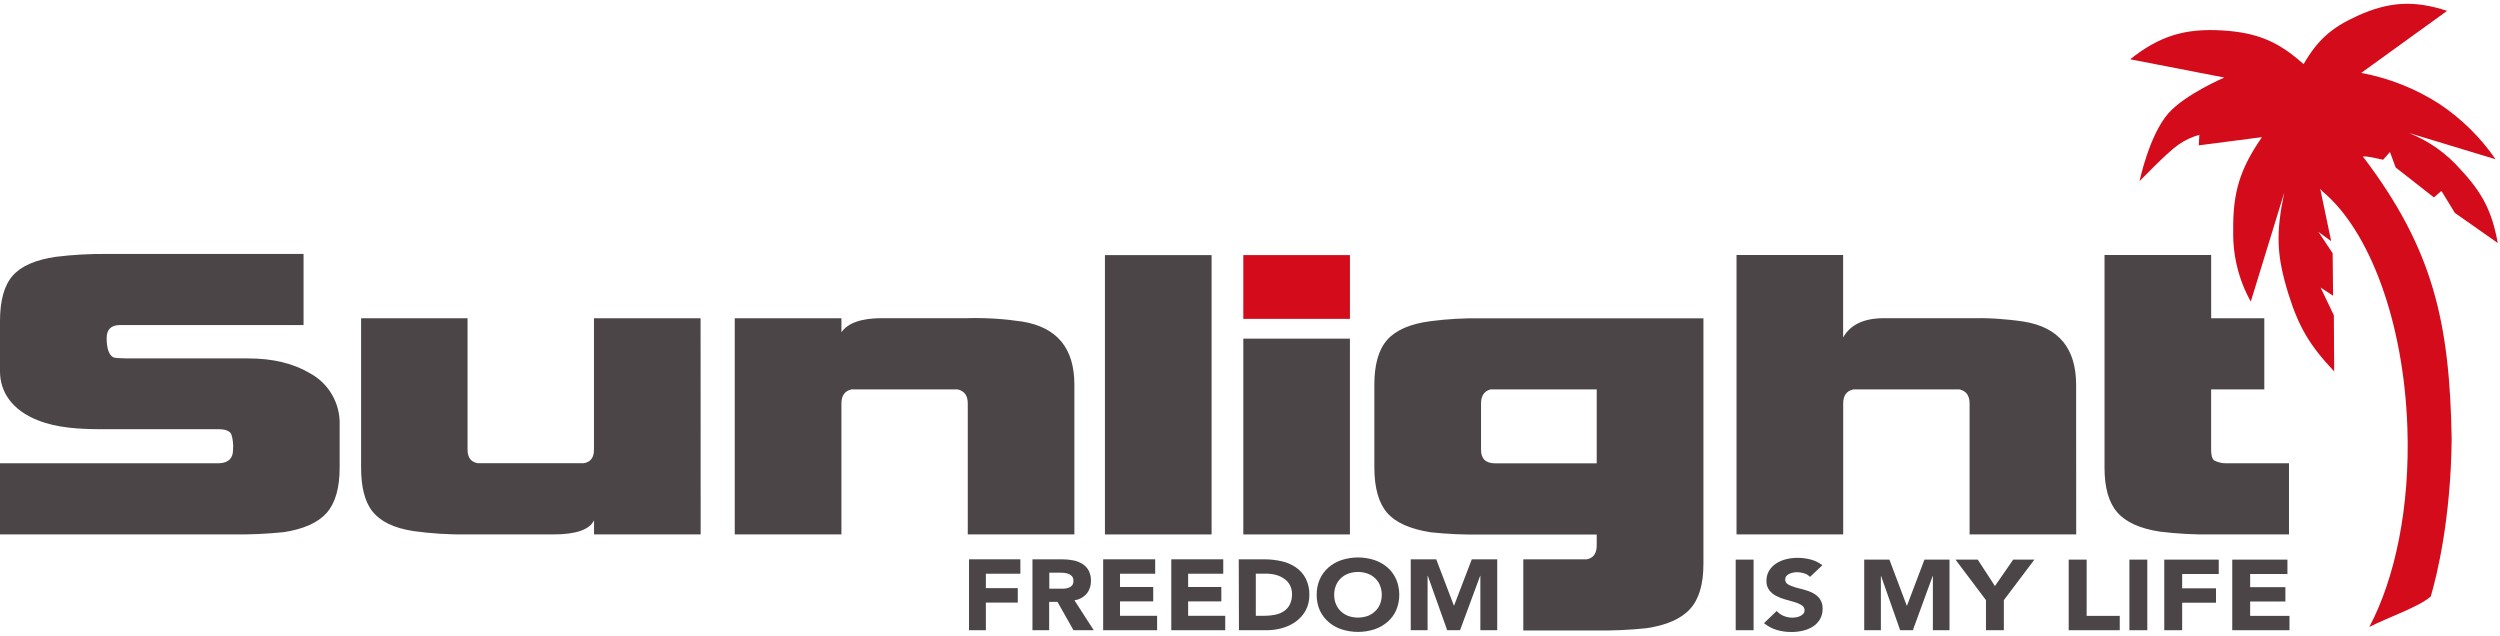 <svg xmlns="http://www.w3.org/2000/svg" width="165" height="42" viewBox="0 0 165 42">
  <g fill="none">
    <path fill="#4B4547" d="M151.073 35.272L145.934 35.272C144.801 35.288 143.668 35.226 142.543 35.086 141.232 34.884 140.297 34.459 139.737 33.811 139.174 33.163 138.898 32.179 138.898 30.863L138.898 16.832 145.937 16.832 145.937 21.006 149.444 21.006 149.444 25.701 145.934 25.701 145.934 29.687C145.934 30.057 146.003 30.292 146.141 30.394 146.399 30.524 146.686 30.588 146.975 30.577L151.073 30.577 151.073 35.272zM137.029 35.272L129.993 35.272 129.993 26.632C129.993 26.109 129.769 25.801 129.325 25.701L122.317 25.701C121.873 25.801 121.651 26.109 121.651 26.632L121.651 35.272 114.61 35.272 114.61 16.832 121.646 16.832 121.646 22.276C122.12 21.426 123.017 21.001 124.337 21.001L129.988 21.001C131.188 20.972 132.389 21.047 133.576 21.226 135.871 21.598 137.024 22.99 137.024 25.395L137.029 35.272zM97.748 21.009C96.64 20.991 95.532 21.053 94.433 21.195 93.089 21.368 92.137 21.779 91.561 22.424 90.985 23.069 90.707 24.064 90.707 25.4L90.707 30.84C90.707 32.204 90.995 33.212 91.561 33.857 92.127 34.502 93.091 34.923 94.433 35.132 95.534 35.248 96.641 35.297 97.748 35.28L105.383 35.28 105.383 35.989C105.383 36.532 105.159 36.841 104.715 36.917L100.538 36.917 100.538 41.61 105.348 41.61C106.455 41.627 107.562 41.577 108.663 41.462 110.004 41.263 110.958 40.839 111.55 40.187 112.141 39.534 112.427 38.549 112.427 37.208L112.427 21.009 97.748 21.009zM105.383 30.58L98.679 30.58C98.059 30.58 97.748 30.281 97.748 29.677L97.748 26.637C97.748 26.127 97.96 25.801 98.38 25.701L105.383 25.701 105.383 30.58z"/>
    <rect width="7.036" height="12.922" x="82.059" y="22.35" fill="#4B4547"/>
    <rect width="7.039" height="18.436" x="72.926" y="16.837" fill="#4B4547"/>
    <path fill="#4B4547" d="M70.909 35.272L63.873 35.272 63.873 26.632C63.873 26.109 63.651 25.801 63.205 25.701L56.199 25.701C55.753 25.801 55.534 26.109 55.534 26.632L55.534 35.272 48.493 35.272 48.493 21.006 55.534 21.006 55.534 21.932C55.957 21.312 56.852 20.999 58.224 20.999L63.873 20.999C65.074 20.969 66.276 21.044 67.464 21.223 69.764 21.595 70.913 22.985 70.909 25.393L70.909 35.272zM46.243 35.272L39.207 35.272 39.207 34.339C38.906 34.964 38.006 35.272 36.512 35.272L30.858 35.272C29.656 35.29 28.455 35.215 27.265 35.048 25.989 34.849 25.12 34.418 24.597 33.773 24.074 33.128 23.832 32.138 23.832 30.848L23.832 21.006 30.858 21.006 30.858 29.677C30.858 30.187 31.082 30.496 31.523 30.57L38.534 30.57C38.981 30.495 39.204 30.197 39.202 29.677L39.202 21.006 46.238 21.006 46.243 35.272zM22.417 30.858C22.417 32.203 22.133 33.199 21.565 33.847 20.991 34.494 20.05 34.918 18.731 35.122 17.606 35.238 16.474 35.288 15.342 35.27L0 35.27 0 30.577 14.452 30.577C15.072 30.552 15.38 30.256 15.38 29.685 15.411 29.341 15.373 28.994 15.268 28.665 15.169 28.443 14.886 28.328 14.414 28.328L6.763 28.328C5.154 28.328 3.731 28.231 2.492 27.736.831 27.083 0 25.898 0 24.508L0 21.192C0 19.826.281 18.828.839 18.193 1.398 17.558 2.344 17.145 3.688 16.949 4.812 16.811 5.944 16.748 7.077 16.76L20.035 16.76 20.035 21.453 7.931 21.453C7.336 21.453 7.039 21.739 7.039 22.312 7.039 23.054 7.217 23.454 7.49 23.587 7.623 23.674 9.086 23.656 9.086 23.656L16.388 23.656C18 23.656 19.352 23.98 20.445 24.628 21.701 25.301 22.465 26.629 22.417 28.053L22.417 30.858z"/>
    <rect width="7.036" height="4.208" x="82.059" y="16.837" fill="#D30B1B"/>
    <path fill="#D30B1B" d="M159.027,8.788 L164.707,10.51 C163.712,9.064 162.45,7.823 160.988,6.852 C159.42,5.846 157.672,5.153 155.84,4.812 L161.509,0.717 C159.305,-1.44328993e-15 157.658,0.105 155.564,1.058 C153.858,1.836 152.95,2.655 152.037,4.236 C150.382,2.741 148.962,2.15 146.682,2.01 C144.195,1.857 142.515,2.382 140.592,3.912 L146.804,5.118 C146.804,5.118 144.254,6.207 143.124,7.465 C141.849,8.903 141.209,11.961 141.209,11.961 C141.209,11.961 143.05,10.04 143.78,9.546 C144.199,9.254 144.664,9.035 145.157,8.898 L145.118,9.594 L149.291,9.051 C147.839,11.142 147.357,12.715 147.393,15.233 C147.357,16.865 147.756,18.478 148.551,19.905 L150.765,12.698 C150.196,15.406 150.255,16.854 151.02,19.349 C151.706,21.562 152.432,22.799 154.057,24.513 L154.034,20.81 L153.157,18.974 L153.983,19.519 L153.955,16.714 L153.014,15.301 L153.858,15.919 L153.136,12.466 C153.136,12.466 153.198,12.527 153.302,12.649 C156.362,15.199 158.642,21.172 158.887,28.206 C159.071,33.449 158.079,38.167 156.375,41.378 C157.678,40.717 159.634,40.062 160.43,39.368 C160.841,37.958 161.756,34.247 161.81,28.96 C161.677,21.282 160.598,16.439 155.944,10.323 C156.012,10.336 156.082,10.336 156.151,10.323 C156.151,10.323 156.431,10.354 157.286,10.543 L157.737,10.033 L158.114,11.053 L160.639,13.029 L161.134,12.601 L162.019,14.049 L164.852,16.038 C164.472,13.965 163.857,12.751 162.401,11.193 C161.485,10.142 160.333,9.321 159.04,8.798"/>
    <polygon fill="#4B4547" points="63.955 36.915 67.344 36.915 67.344 37.866 65.067 37.866 65.067 38.817 67.173 38.817 67.173 39.771 65.067 39.771 65.067 41.594 63.955 41.594"/>
    <path fill="#4B4547" d="M68.142,36.915 L70.098,36.915 C70.344,36.914 70.589,36.937 70.83,36.983 C71.044,37.024 71.249,37.103 71.435,37.216 C71.609,37.322 71.752,37.473 71.85,37.652 C71.958,37.863 72.011,38.098 72.003,38.335 C72.011,38.641 71.912,38.939 71.723,39.179 C71.517,39.421 71.227,39.578 70.912,39.618 L72.187,41.594 L70.851,41.594 L69.795,39.725 L69.244,39.725 L69.244,41.594 L68.142,41.594 L68.142,36.915 Z M69.254,38.85 L69.912,38.85 C70.012,38.85 70.119,38.85 70.231,38.85 C70.334,38.846 70.435,38.827 70.532,38.792 C70.62,38.761 70.699,38.708 70.759,38.636 C70.822,38.55 70.853,38.444 70.845,38.338 C70.852,38.237 70.825,38.138 70.769,38.055 C70.716,37.986 70.648,37.931 70.57,37.894 C70.481,37.854 70.386,37.828 70.289,37.817 C70.188,37.803 70.086,37.796 69.983,37.797 L69.254,37.797 L69.254,38.85 Z"/>
    <polygon fill="#4B4547" points="72.809 36.915 76.242 36.915 76.242 37.866 73.921 37.866 73.921 38.741 76.112 38.741 76.112 39.692 73.921 39.692 73.921 40.643 76.369 40.643 76.369 41.594 72.809 41.594"/>
    <polygon fill="#4B4547" points="77.305 36.915 80.735 36.915 80.735 37.866 78.417 37.866 78.417 38.741 80.608 38.741 80.608 39.692 78.417 39.692 78.417 40.643 80.865 40.643 80.865 41.594 77.305 41.594"/>
    <path fill="#4B4547" d="M81.758 36.915L83.426 36.915C83.813 36.912 84.2 36.954 84.578 37.04 84.919 37.113 85.243 37.252 85.532 37.448 85.803 37.635 86.024 37.885 86.177 38.177 86.345 38.516 86.428 38.891 86.417 39.268 86.424 39.617 86.344 39.961 86.185 40.271 86.032 40.555 85.819 40.803 85.56 40.998 85.292 41.198 84.989 41.348 84.668 41.441 84.318 41.545 83.954 41.597 83.589 41.594L81.771 41.594 81.758 36.915zM82.883 40.643L83.461 40.643C83.702 40.644 83.943 40.619 84.178 40.569 84.383 40.528 84.578 40.447 84.752 40.329 84.915 40.216 85.046 40.063 85.134 39.886 85.232 39.676 85.279 39.446 85.272 39.215 85.277 39.007 85.23 38.801 85.134 38.616 85.043 38.449 84.915 38.306 84.76 38.197 84.591 38.081 84.404 37.994 84.206 37.942 83.988 37.887 83.763 37.86 83.538 37.861L82.883 37.861 82.883 40.643zM86.902 39.256C86.896 38.905 86.965 38.558 87.103 38.236 87.235 37.938 87.429 37.673 87.672 37.458 87.925 37.238 88.218 37.071 88.536 36.966 89.246 36.734 90.01 36.734 90.719 36.966 91.036 37.072 91.329 37.239 91.581 37.458 91.825 37.672 92.019 37.938 92.148 38.236 92.421 38.888 92.421 39.623 92.148 40.276 92.017 40.569 91.824 40.83 91.581 41.041 91.33 41.261 91.037 41.428 90.719 41.533 90.01 41.764 89.246 41.764 88.536 41.533 88.218 41.429 87.924 41.262 87.672 41.041 87.43 40.829 87.237 40.568 87.103 40.276 86.965 39.954 86.896 39.606 86.902 39.256M88.057 39.256C88.054 39.462 88.091 39.668 88.167 39.86 88.238 40.039 88.347 40.201 88.485 40.334 88.627 40.473 88.795 40.58 88.98 40.651 89.399 40.797 89.855 40.797 90.273 40.651 90.458 40.58 90.626 40.473 90.768 40.334 90.908 40.202 91.016 40.04 91.087 39.86 91.233 39.471 91.233 39.043 91.087 38.654 91.016 38.473 90.908 38.309 90.768 38.174 90.626 38.037 90.458 37.93 90.273 37.861 89.855 37.711 89.398 37.711 88.98 37.861 88.795 37.93 88.627 38.037 88.485 38.174 88.346 38.31 88.238 38.473 88.167 38.654 88.092 38.846 88.054 39.05 88.057 39.256"/>
    <polygon fill="#4B4547" points="93.109 36.915 94.792 36.915 95.955 39.967 95.97 39.967 97.138 36.915 98.816 36.915 98.816 41.594 97.704 41.594 97.704 38.006 97.689 38.006 96.363 41.594 95.514 41.594 94.236 38.006 94.221 38.006 94.221 41.594 93.109 41.594"/>
    <rect width="1.181" height="4.659" x="114.556" y="36.935" fill="#4B4547"/>
    <path fill="#4B4547" d="M119.461,38.075 C119.354,37.962 119.219,37.881 119.07,37.84 C118.92,37.792 118.764,37.766 118.606,37.764 C118.52,37.765 118.435,37.775 118.351,37.792 C118.263,37.808 118.177,37.835 118.096,37.873 C118.02,37.906 117.952,37.957 117.9,38.021 C117.848,38.084 117.821,38.164 117.823,38.246 C117.82,38.378 117.889,38.502 118.004,38.567 C118.149,38.65 118.303,38.715 118.463,38.758 C118.647,38.812 118.846,38.863 119.058,38.917 C119.264,38.967 119.464,39.042 119.652,39.141 C119.832,39.233 119.989,39.365 120.108,39.529 C120.239,39.72 120.304,39.95 120.292,40.181 C120.297,40.417 120.24,40.65 120.126,40.857 C120.015,41.05 119.86,41.215 119.675,41.339 C119.472,41.47 119.249,41.565 119.014,41.62 C118.756,41.683 118.49,41.714 118.224,41.712 C117.896,41.714 117.569,41.668 117.255,41.574 C116.951,41.48 116.669,41.328 116.423,41.128 L117.262,40.324 C117.388,40.467 117.545,40.579 117.721,40.651 C117.902,40.727 118.096,40.766 118.293,40.765 C118.39,40.765 118.488,40.755 118.583,40.735 C118.672,40.718 118.758,40.688 118.838,40.646 C118.912,40.611 118.977,40.56 119.027,40.495 C119.076,40.434 119.102,40.357 119.101,40.278 C119.104,40.142 119.032,40.015 118.915,39.947 C118.77,39.856 118.613,39.786 118.448,39.74 C118.262,39.682 118.06,39.626 117.844,39.569 C117.634,39.514 117.432,39.436 117.239,39.337 C117.057,39.246 116.898,39.115 116.773,38.955 C116.641,38.774 116.575,38.553 116.586,38.33 C116.581,38.099 116.64,37.871 116.757,37.672 C116.873,37.483 117.028,37.321 117.211,37.198 C117.412,37.067 117.634,36.97 117.867,36.912 C118.117,36.848 118.374,36.817 118.632,36.818 C118.929,36.816 119.224,36.854 119.512,36.93 C119.789,37.002 120.05,37.129 120.277,37.305 L119.461,38.075 Z"/>
    <polygon fill="#4B4547" points="123.038 36.935 124.701 36.935 125.846 39.975 125.862 39.975 127.014 36.935 128.667 36.935 128.667 41.594 127.57 41.594 127.57 38.021 127.555 38.021 126.249 41.594 125.41 41.594 124.153 38.021 124.138 38.021 124.138 41.594 123.038 41.594"/>
    <polygon fill="#4B4547" points="131.074 39.608 129.062 36.935 130.531 36.935 131.666 38.679 132.87 36.935 134.27 36.935 132.255 39.608 132.255 41.594 131.074 41.594"/>
    <polygon fill="#4B4547" points="136.534 36.935 137.718 36.935 137.718 40.648 139.903 40.648 139.903 41.594 136.534 41.594"/>
    <rect width="1.181" height="4.659" x="140.541" y="36.935" fill="#4B4547"/>
    <polygon fill="#4B4547" points="142.841 36.935 146.437 36.935 146.437 37.884 144.022 37.884 144.022 38.83 146.256 38.83 146.256 39.779 144.022 39.779 144.022 41.594 142.841 41.594"/>
    <polygon fill="#4B4547" points="147.329 36.935 150.971 36.935 150.971 37.884 148.51 37.884 148.51 38.753 150.836 38.753 150.836 39.699 148.51 39.699 148.51 40.648 151.106 40.648 151.106 41.594 147.329 41.594"/>
  </g>
</svg>
